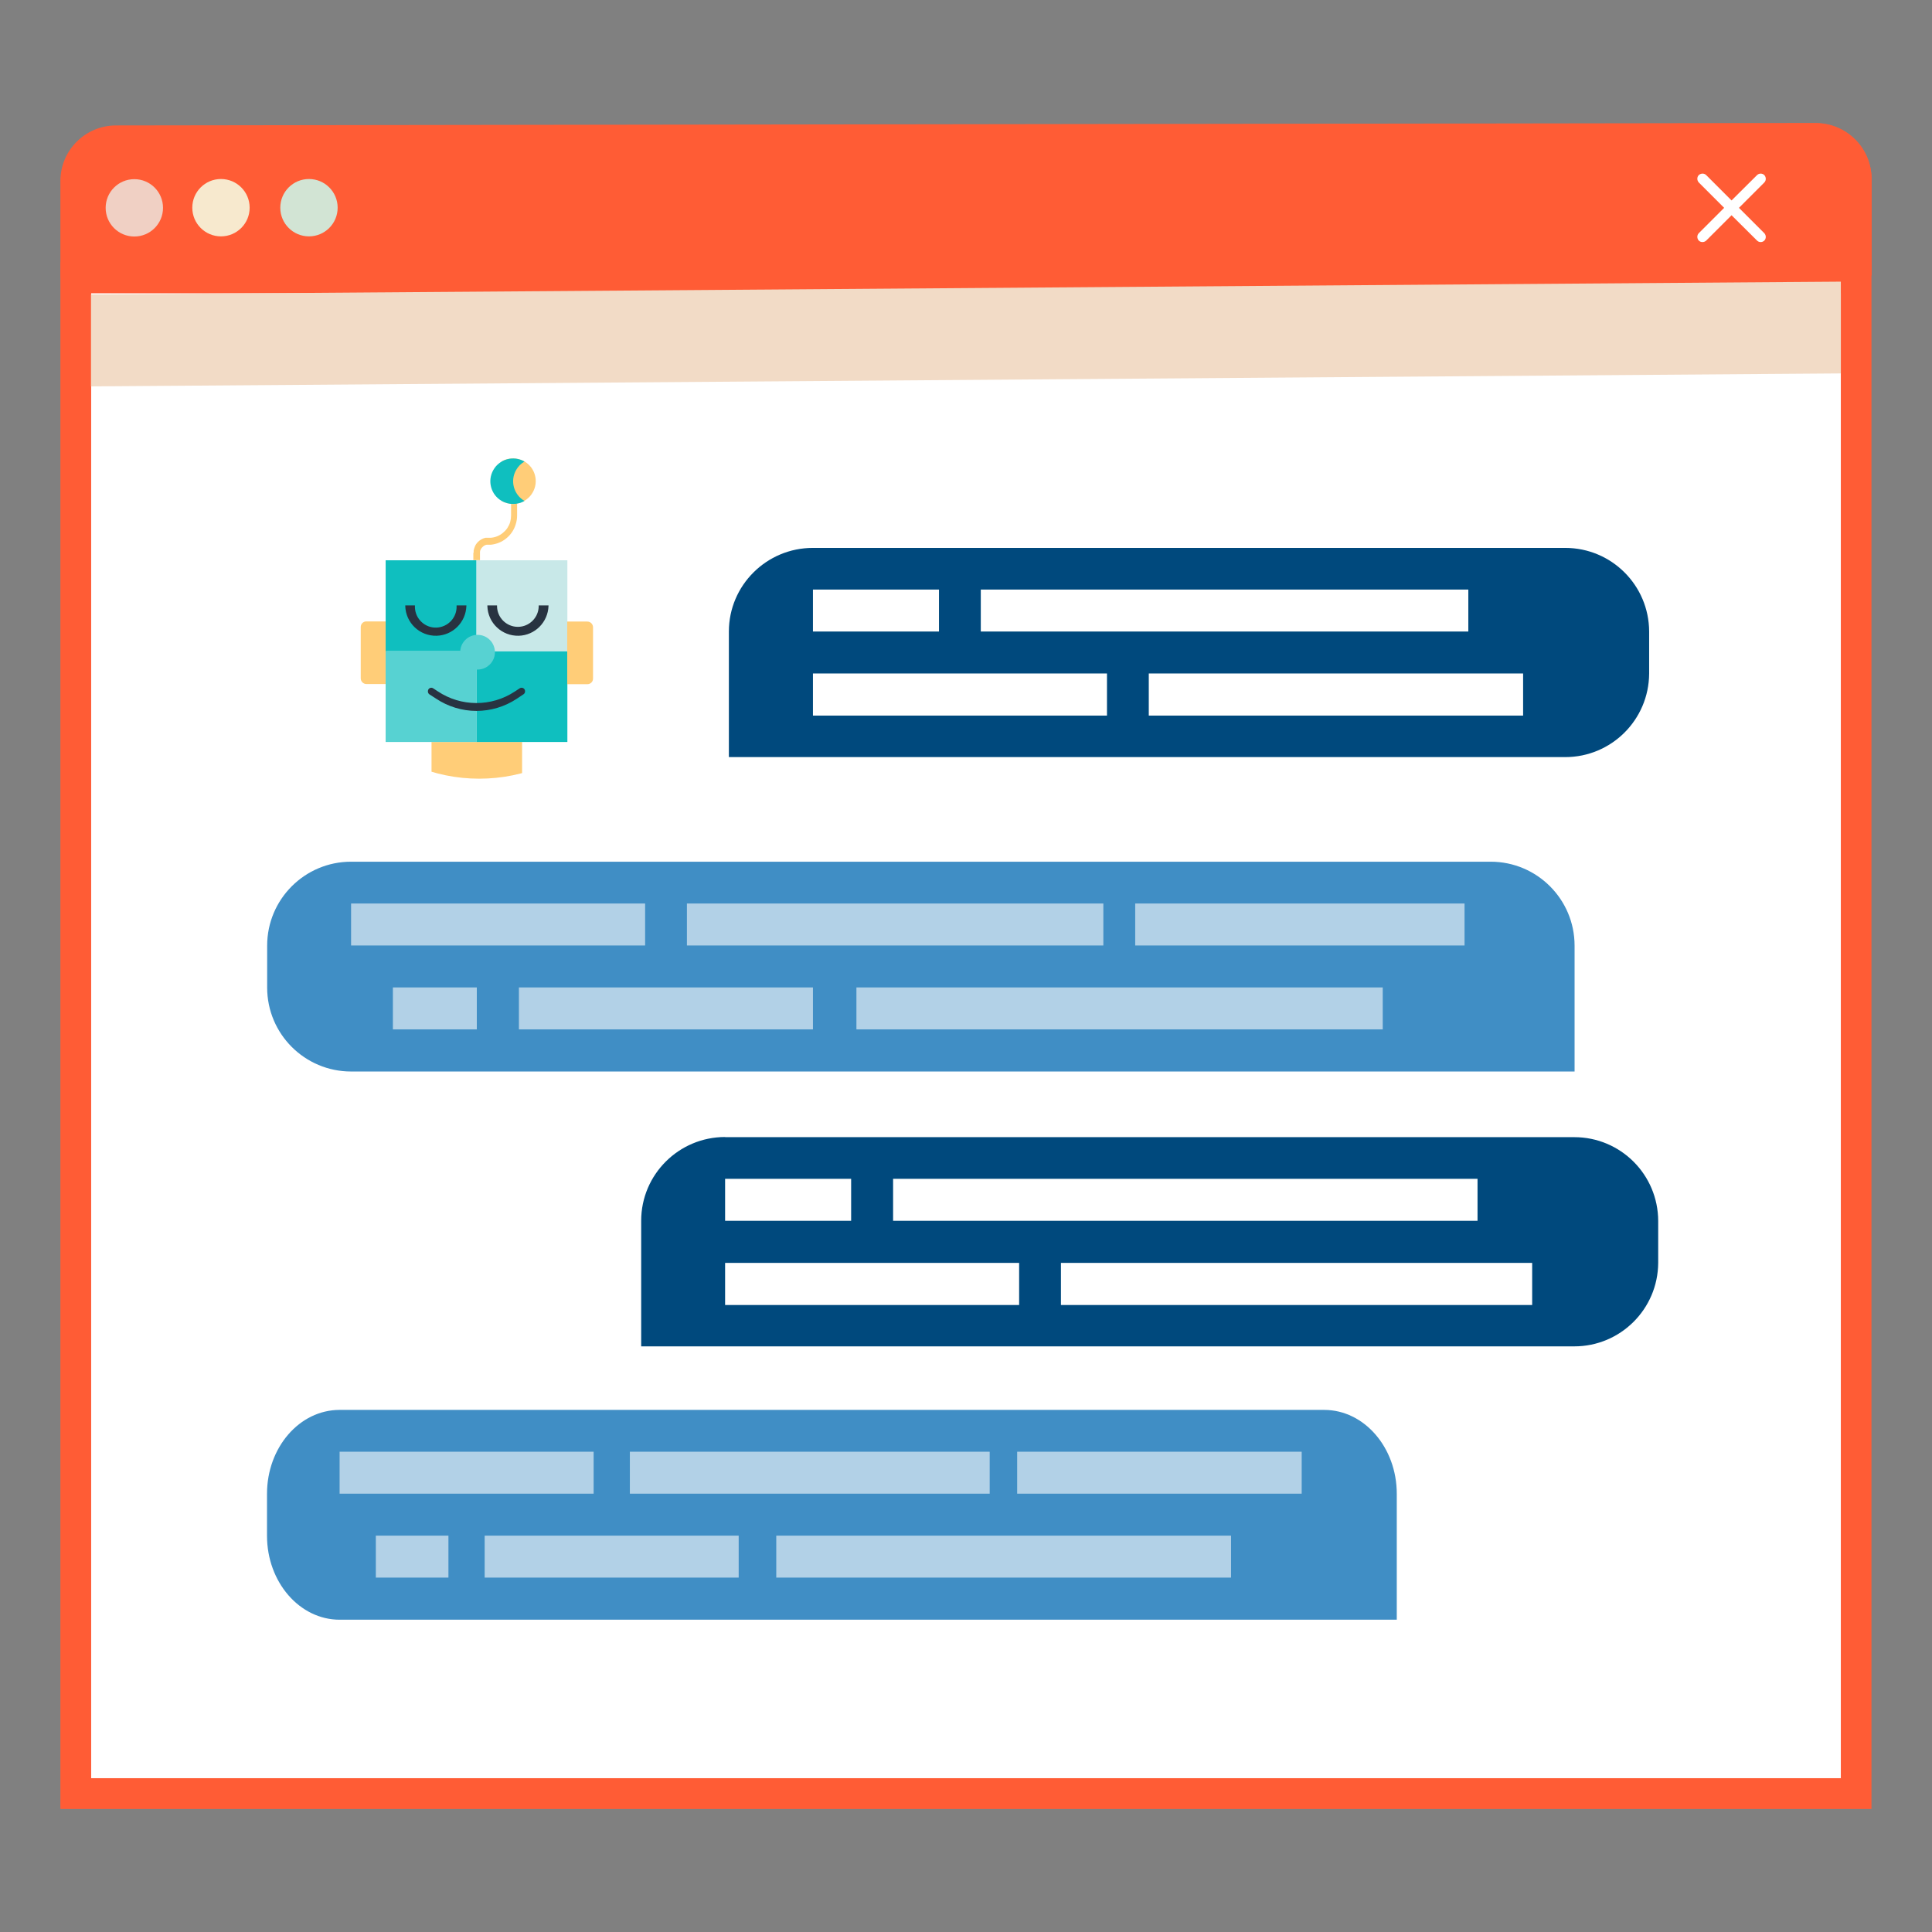 <?xml version="1.0" encoding="UTF-8"?>
<svg id="Layer_2" data-name="Layer 2" xmlns="http://www.w3.org/2000/svg" xmlns:xlink="http://www.w3.org/1999/xlink" viewBox="0 0 128 128">
  <rect x="0" y="0" width="128" height="128" fill="#808080" stroke="none"/>
  <defs>
    <style>
      .cls-1 {
        fill: none;
      }

      .cls-2 {
        fill: #ff5c35;
      }

      .cls-3 {
        fill: #0fbfbf;
      }

      .cls-4 {
        fill: #f0d0c4;
      }

      .cls-5 {
        fill: #283341;
      }

      .cls-6 {
        fill: #00497d;
      }

      .cls-7 {
        fill: #c8e8e8;
      }

      .cls-8 {
        fill: #ffcd78;
      }

      .cls-9 {
        clip-path: url(#clippath-1);
      }

      .cls-10 {
        clip-path: url(#clippath-3);
      }

      .cls-11 {
        clip-path: url(#clippath-4);
      }

      .cls-12 {
        clip-path: url(#clippath-2);
      }

      .cls-13 {
        clip-path: url(#clippath-6);
      }

      .cls-14 {
        clip-path: url(#clippath-5);
      }

      .cls-15 {
        fill: #57d2d2;
      }

      .cls-16 {
        fill: #fff;
      }

      .cls-17 {
        fill: #d2e4d4;
      }

      .cls-18 {
        fill: #408ec5;
      }

      .cls-19 {
        fill: #f2dbc6;
      }

      .cls-20 {
        fill: #b2d1e7;
      }

      .cls-21 {
        clip-path: url(#clippath);
      }

      .cls-22 {
        fill: #f7e9ce;
      }
    </style>
    <clipPath id="clippath">
      <rect class="cls-1" x="4" y="8.15" width="120" height="111.69"/>
    </clipPath>
    <clipPath id="clippath-1">
      <rect class="cls-1" x="4" y="8.15" width="120" height="111.69"/>
    </clipPath>
    <clipPath id="clippath-2">
      <rect class="cls-1" x="4" y="8.15" width="120" height="111.69"/>
    </clipPath>
    <clipPath id="clippath-3">
      <rect class="cls-1" x="4" y="8.15" width="120" height="111.69"/>
    </clipPath>
    <clipPath id="clippath-4">
      <rect class="cls-1" x="4" y="8.15" width="120" height="111.69"/>
    </clipPath>
    <clipPath id="clippath-5">
      <rect class="cls-1" x="4" y="8.15" width="120" height="111.69"/>
    </clipPath>
    <clipPath id="clippath-6">
      <circle class="cls-1" cx="31.75" cy="40.57" r="11.02"/>
    </clipPath>
  </defs>
  <g class="cls-21">
    <path class="cls-2" d="M124,18.25l-120,.16v-6.41c0-2.04,1.65-3.69,3.69-3.69l112.6-.16c2.04,0,3.7,1.65,3.7,3.69v6.41h.01Z"/>
  </g>
  <rect class="cls-16" x="5.02" y="18.41" width="117.96" height="100.41"/>
  <rect class="cls-16" x="64.23" y="18.41" width="58.74" height="100.41"/>
  <rect class="cls-16" x="64.23" y="68.62" width="58.74" height="50.21"/>
  <path class="cls-2" d="M6.04,19.43h115.92v98.38H6.04V19.43ZM4,119.85h119.99V17.39H4v102.45h0Z"/>
  <g class="cls-9">
    <g>
      <path class="cls-2" d="M120.29,8.17l-56.06.1v10.07l59.77-.1v-6.41c-.02-2.03-1.68-3.66-3.71-3.66"/>
      <path class="cls-16" d="M116.89,11.6h0c-.13-.13-.35-.13-.48,0l-1.69,1.68-1.68-1.68c-.13-.13-.35-.13-.49,0-.13.13-.13.35,0,.49l1.68,1.68-1.68,1.68c-.13.13-.13.35,0,.49.13.13.35.13.49,0l1.68-1.68,1.69,1.68c.13.13.35.13.48,0,.13-.13.13-.35,0-.49l-1.68-1.68,1.68-1.68c.13-.13.13-.35,0-.49"/>
      <path class="cls-4" d="M8.9,11.87c1.05,0,1.9.85,1.9,1.9s-.85,1.9-1.9,1.9-1.9-.85-1.9-1.9.85-1.9,1.9-1.9"/>
      <path class="cls-22" d="M14.64,11.86c1.05,0,1.9.85,1.9,1.9s-.85,1.9-1.9,1.9-1.9-.85-1.9-1.9.85-1.9,1.9-1.9"/>
      <path class="cls-17" d="M20.47,11.86c1.05,0,1.9.85,1.9,1.9s-.85,1.9-1.9,1.9-1.9-.85-1.9-1.9.85-1.9,1.9-1.9"/>
    </g>
  </g>
  <polygon class="cls-19" points="121.96 24.74 6.03 25.6 6.03 19.51 121.96 18.66 121.96 24.74"/>
  <g class="cls-12">
    <path class="cls-6" d="M53.86,36.3h49.84c3.07,0,5.55,2.48,5.56,5.54v2.79c-.02,3.06-2.5,5.53-5.56,5.53h-55.41v-8.32c0-3.06,2.5-5.54,5.56-5.54"/>
  </g>
  <rect class="cls-16" x="53.86" y="39.06" width="8.35" height="2.78"/>
  <rect class="cls-16" x="64.98" y="39.06" width="32.3" height="2.78"/>
  <rect class="cls-16" x="53.86" y="44.62" width="19.48" height="2.79"/>
  <rect class="cls-16" x="76.11" y="44.62" width="24.8" height="2.79"/>
  <g class="cls-10">
    <path class="cls-6" d="M48.04,75.34h56.26c3.07,0,5.55,2.48,5.56,5.55v2.78c-.02,3.06-2.5,5.53-5.56,5.53h-61.82v-8.32c0-3.07,2.5-5.55,5.56-5.55"/>
  </g>
  <rect class="cls-16" x="48.04" y="78.1" width="8.35" height="2.78"/>
  <rect class="cls-16" x="59.17" y="78.1" width="38.72" height="2.78"/>
  <rect class="cls-16" x="48.04" y="83.67" width="19.48" height="2.79"/>
  <rect class="cls-16" x="70.29" y="83.67" width="31.22" height="2.79"/>
  <g class="cls-11">
    <path class="cls-18" d="M104.32,70.99H23.26c-3.07,0-5.56-2.49-5.56-5.56v-2.78c0-3.07,2.49-5.56,5.56-5.56h75.5c3.07,0,5.56,2.49,5.56,5.56v8.35h0Z"/>
  </g>
  <rect class="cls-20" x="45.51" y="59.86" width="27.59" height="2.78"/>
  <rect class="cls-20" x="75.21" y="59.86" width="21.82" height="2.78"/>
  <rect class="cls-20" x="23.26" y="59.86" width="19.48" height="2.78"/>
  <rect class="cls-20" x="34.38" y="65.42" width="19.48" height="2.78"/>
  <rect class="cls-20" x="56.74" y="65.42" width="34.87" height="2.78"/>
  <rect class="cls-20" x="26.03" y="65.42" width="5.56" height="2.78"/>
  <g class="cls-14">
    <path class="cls-18" d="M92.54,107.31H22.5c-2.65,0-4.81-2.49-4.81-5.56v-2.78c0-3.07,2.15-5.56,4.81-5.56h65.23c2.65,0,4.81,2.49,4.81,5.56v8.35h0Z"/>
  </g>
  <rect class="cls-20" x="41.73" y="96.18" width="23.84" height="2.78"/>
  <rect class="cls-20" x="67.39" y="96.18" width="18.85" height="2.78"/>
  <rect class="cls-20" x="22.5" y="96.18" width="16.83" height="2.78"/>
  <rect class="cls-20" x="32.11" y="101.74" width="16.83" height="2.78"/>
  <rect class="cls-20" x="51.43" y="101.74" width="30.13" height="2.78"/>
  <rect class="cls-20" x="24.9" y="101.74" width="4.81" height="2.78"/>
  <path class="cls-16" d="M31.75,29.55c6.08,0,11.02,4.93,11.02,11.02s-4.93,11.02-11.02,11.02-11.02-4.93-11.02-11.02,4.93-11.02,11.02-11.02"/>
  <g class="cls-13">
    <g>
      <path class="cls-8" d="M33.99,30.37c-.27,0-.53.07-.76.2.72.42.97,1.34.55,2.06-.13.23-.32.42-.55.55.72.42,1.65.17,2.06-.55.42-.72.17-1.65-.55-2.06-.23-.13-.49-.2-.76-.2h0Z"/>
      <path class="cls-8" d="M25.61,45.32h-1.33c-.21,0-.38-.17-.38-.38v-3.4c0-.2.16-.37.37-.37h1.34v4.15h0Z"/>
      <rect class="cls-8" x="28.59" y="49.16" width="6" height="4.76"/>
      <rect class="cls-15" x="25.55" y="43.14" width="6.02" height="6.02"/>
      <rect class="cls-3" x="25.55" y="37.12" width="6.02" height="6.02"/>
      <rect class="cls-3" x="31.57" y="43.14" width="6.02" height="6.02"/>
      <rect class="cls-7" x="31.57" y="37.12" width="6.02" height="6.02"/>
      <path class="cls-5" d="M35.69,40.11v.04c0,.76-.62,1.38-1.38,1.38s-1.38-.62-1.38-1.38v-.04h-.64v.04c.03,1.12.96,2,2.08,1.97,1.07-.03,1.93-.89,1.97-1.97v-.04s-.65,0-.65,0Z"/>
      <path class="cls-5" d="M30.25,40.11v.04c.03.76-.57,1.4-1.33,1.43s-1.4-.57-1.43-1.33v-.14h-.64v.04c.03,1.12.96,2,2.08,1.97,1.07-.03,1.93-.89,1.97-1.97v-.04h-.65Z"/>
      <circle class="cls-15" cx="31.64" cy="43.21" r="1.15"/>
      <path class="cls-5" d="M31.57,47.1c-.96,0-1.9-.29-2.69-.82l-.42-.27c-.11-.07-.14-.21-.08-.33h0c.07-.12.22-.15.33-.07l.29.19c1.54,1.03,3.55,1.04,5.1.02l.32-.21c.11-.08.26-.05.33.06h0c.07.11.04.26-.07.33h0l-.45.3c-.79.52-1.72.8-2.67.8h.01Z"/>
      <path class="cls-8" d="M37.58,41.18h1.33c.21,0,.38.17.38.38v3.4c0,.21-.17.37-.38.37h-1.33v-4.15h0Z"/>
      <path class="cls-8" d="M33.93,33.39h-.07v.76c0,.15-.02.29-.06.44-.04.14-.11.27-.19.4-.08.12-.19.23-.3.32-.23.19-.51.3-.81.32h-.27s-.05,0-.07,0c-.1.02-.19.06-.28.11h0c-.09.05-.17.12-.24.19-.07.08-.13.16-.17.26-.04.09-.07.19-.09.29v.12s-.02.03-.02.05v.2h0v.26h.44v-.26h0v-.2h0v-.05h0v-.03c0-.06.02-.12.05-.17.02-.05.06-.1.1-.14s.08-.08.13-.11.1-.05.16-.06h.28c.37-.04.73-.18,1.02-.42h0c.3-.24.52-.57.63-.94.06-.19.09-.38.09-.57v-.8c-.11.02-.21.04-.32.04v-.02Z"/>
      <path class="cls-3" d="M33.99,33.39c.27,0,.53-.07.76-.2-.72-.42-.97-1.34-.55-2.06.13-.23.32-.42.55-.55-.72-.42-1.65-.17-2.06.55-.42.72-.17,1.65.55,2.06.23.13.49.2.76.2h0Z"/>
    </g>
  </g>
</svg>